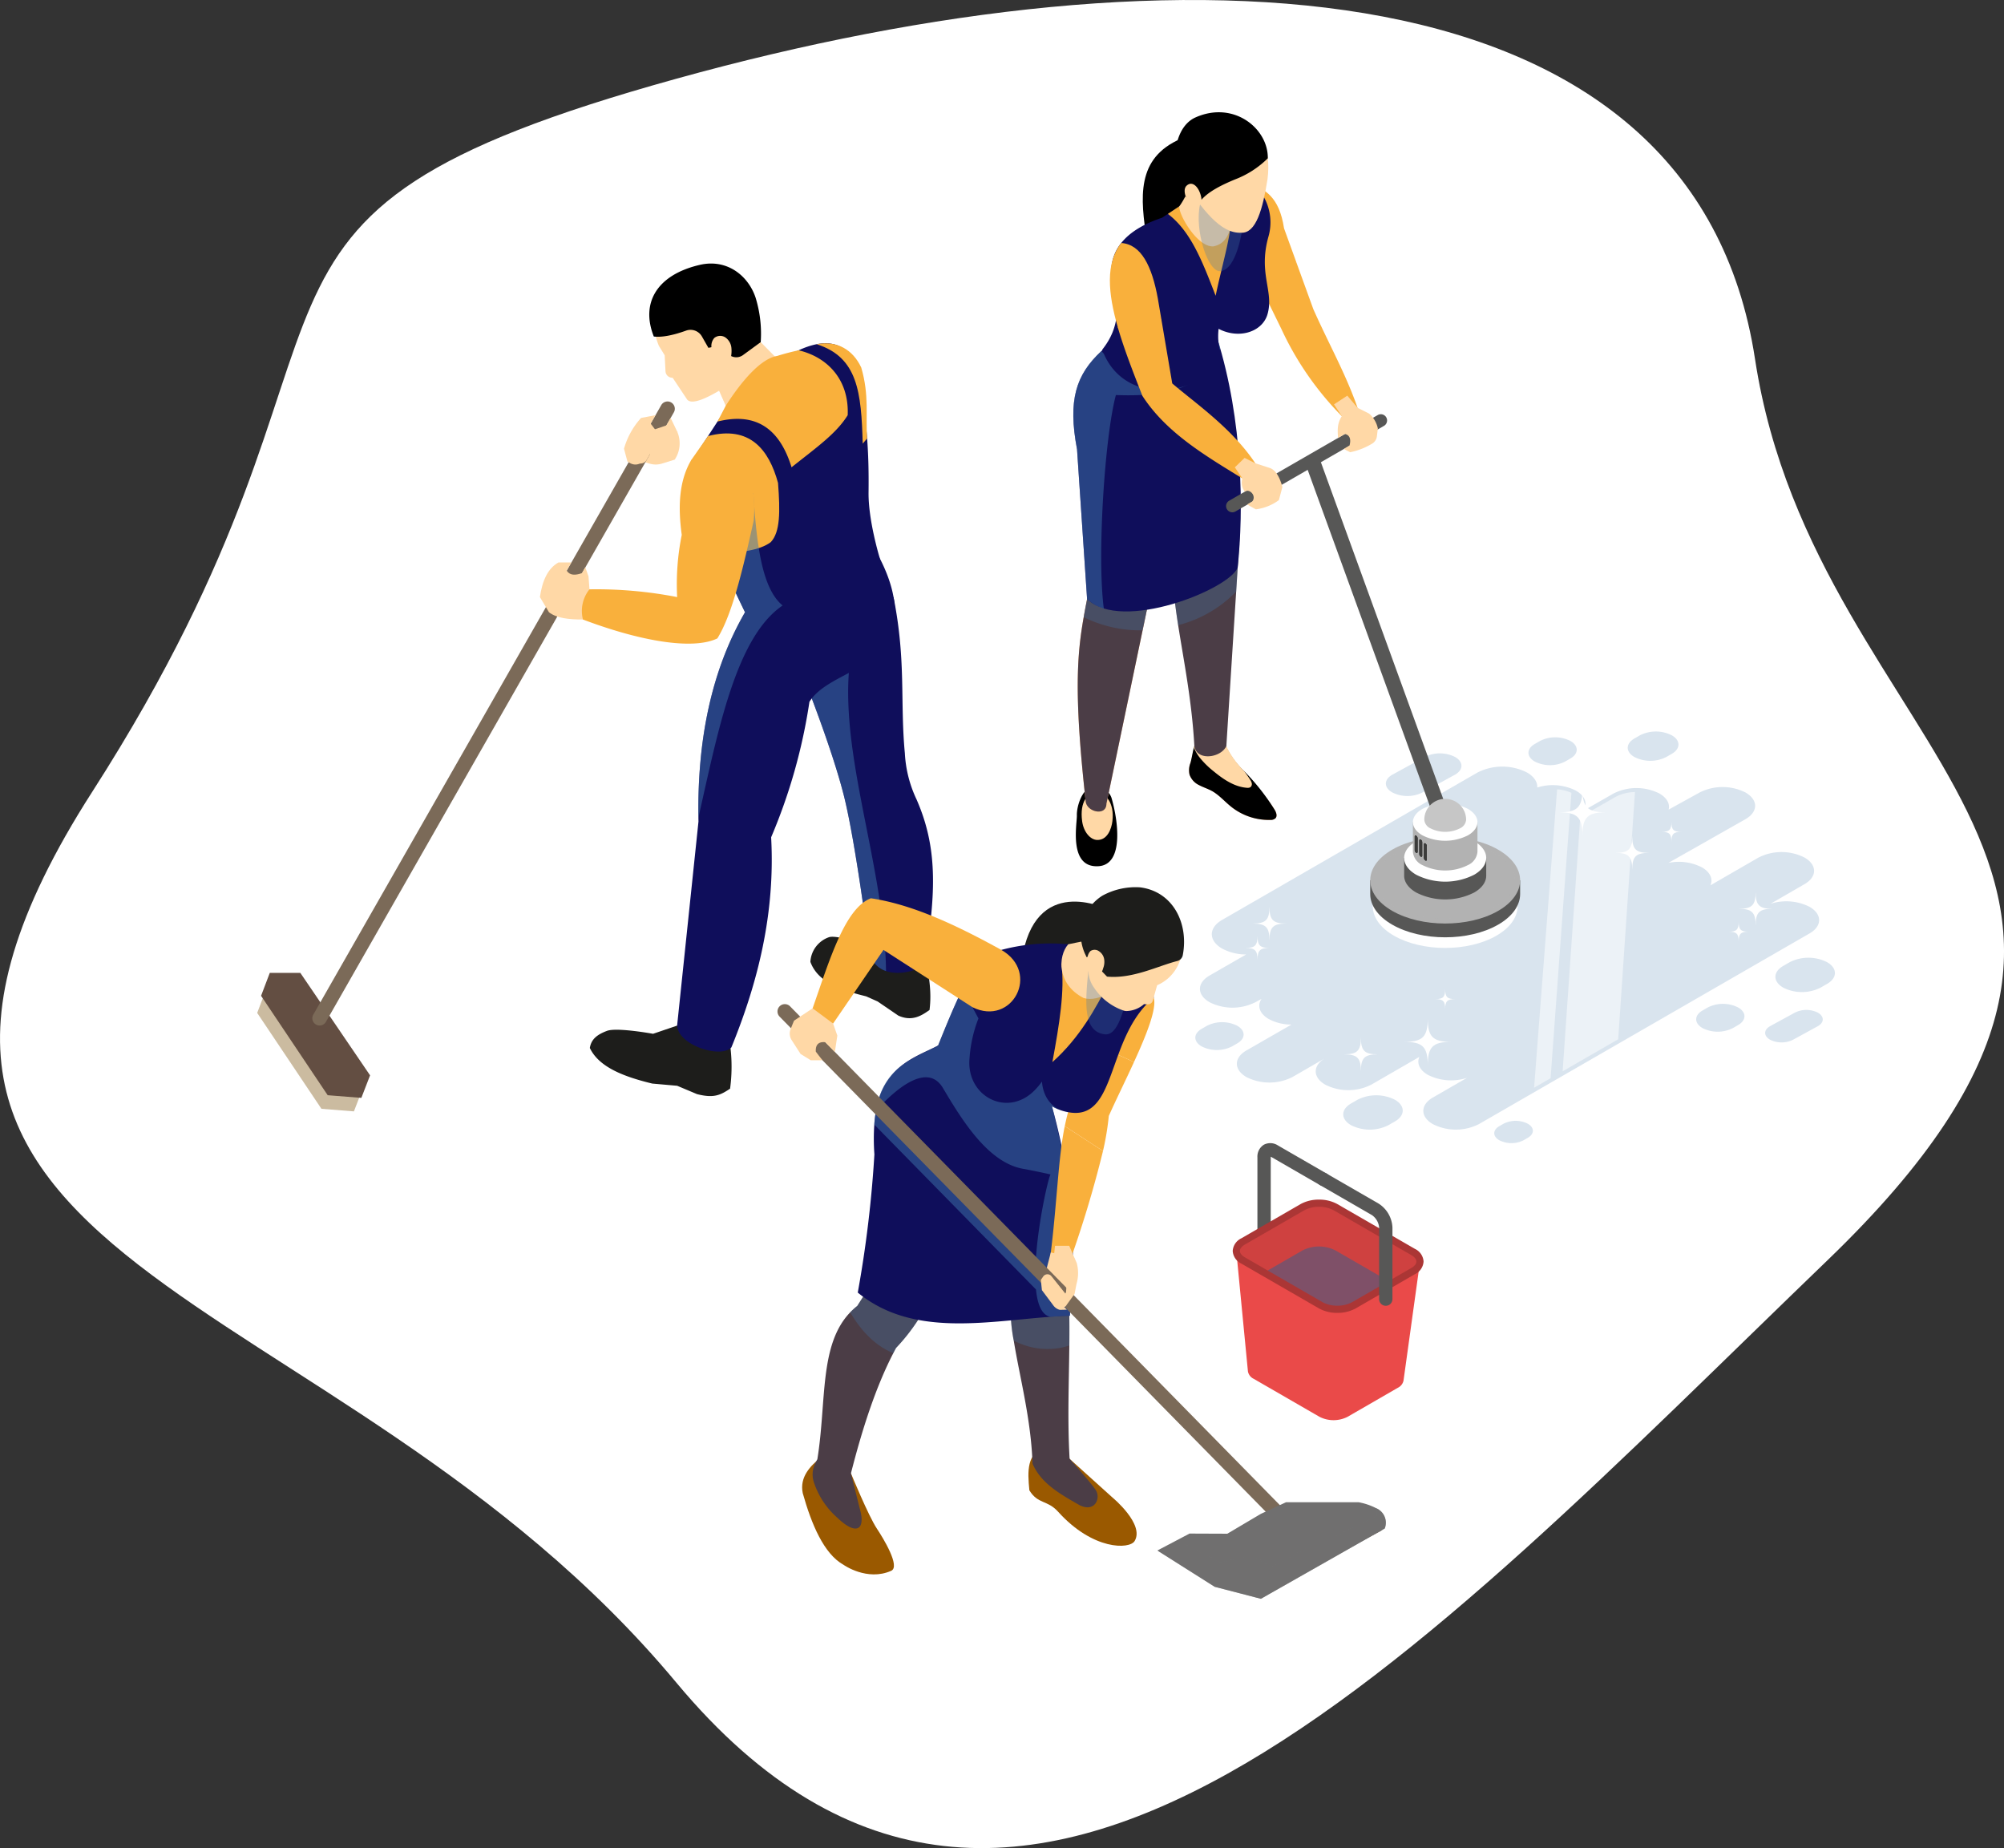 <svg xmlns="http://www.w3.org/2000/svg" xmlns:xlink="http://www.w3.org/1999/xlink" width="491.386" height="453.084" viewBox="0 0 491.386 453.084">
  <rect x="0" y="0" width="491.386" height="453.084" fill="#333333" stroke="none"/>
  <defs>
    <clipPath id="clip-path">
      <rect id="長方形_542" data-name="長方形 542" width="156.823" height="100.912" fill="none"/>
    </clipPath>
    <clipPath id="clip-path-2">
      <rect id="長方形_543" data-name="長方形 543" width="9.156" height="73.17" fill="none"/>
    </clipPath>
    <clipPath id="clip-path-3">
      <rect id="長方形_544" data-name="長方形 544" width="17.736" height="68.455" fill="none"/>
    </clipPath>
    <clipPath id="clip-path-4">
      <rect id="長方形_545" data-name="長方形 545" width="18.487" height="16.814" fill="none"/>
    </clipPath>
    <clipPath id="clip-path-5">
      <rect id="長方形_546" data-name="長方形 546" width="16.317" height="18.564" fill="none"/>
    </clipPath>
    <clipPath id="clip-path-6">
      <rect id="長方形_547" data-name="長方形 547" width="36.034" height="66.296" fill="none"/>
    </clipPath>
    <clipPath id="clip-path-7">
      <rect id="長方形_548" data-name="長方形 548" width="2.655" height="1.851" fill="none"/>
    </clipPath>
    <clipPath id="clip-path-8">
      <rect id="長方形_550" data-name="長方形 550" width="11.027" height="20.146" fill="none"/>
    </clipPath>
    <clipPath id="clip-path-9">
      <rect id="長方形_552" data-name="長方形 552" width="34.299" height="18.766" fill="none"/>
    </clipPath>
    <clipPath id="clip-path-10">
      <rect id="長方形_555" data-name="長方形 555" width="6.465" height="13.87" fill="#ffd8a6"/>
    </clipPath>
    <clipPath id="clip-path-11">
      <rect id="長方形_556" data-name="長方形 556" width="20.093" height="81.519" fill="none"/>
    </clipPath>
    <clipPath id="clip-path-12">
      <rect id="長方形_557" data-name="長方形 557" width="20.664" height="79.587" fill="none"/>
    </clipPath>
    <clipPath id="clip-path-13">
      <rect id="長方形_562" data-name="長方形 562" width="46.798" height="67.92" fill="none"/>
    </clipPath>
    <clipPath id="clip-path-15">
      <rect id="長方形_560" data-name="長方形 560" width="31.42" height="15.394" fill="none"/>
    </clipPath>
    <clipPath id="clip-path-16">
      <rect id="長方形_563" data-name="長方形 563" width="20.459" height="18.9" fill="none"/>
    </clipPath>
    <clipPath id="clip-path-17">
      <rect id="長方形_564" data-name="長方形 564" width="15.07" height="18.003" fill="none"/>
    </clipPath>
    <clipPath id="clip-path-18">
      <rect id="長方形_565" data-name="長方形 565" width="48.518" height="80.371" fill="none"/>
    </clipPath>
    <clipPath id="clip-path-19">
      <rect id="長方形_566" data-name="長方形 566" width="10.789" height="15.491" fill="none"/>
    </clipPath>
    <clipPath id="clip-path-20">
      <rect id="長方形_567" data-name="長方形 567" width="55.635" height="22.189" fill="none"/>
    </clipPath>
  </defs>
  <g id="グループ_1559" data-name="グループ 1559" transform="translate(-128 -1991.038)">
    <path id="パス_2309" data-name="パス 2309" d="M7087.449,1990.914c124.505-34.538,249.572-29,264.5,68.719s117.875,124.522,17.853,220.865-198.066,204.836-282.348,103.624-219.748-99.167-143.236-218.37S6962.943,2025.451,7087.449,1990.914Z" transform="translate(-6793.614 19.427)" fill="#fff"/>
    <g id="グループ_1398" data-name="グループ 1398" transform="translate(386.205 2028.563)">
      <g id="グループ_1438" data-name="グループ 1438" transform="translate(0 -10)">
        <g id="グループ_1395" data-name="グループ 1395">
          <g id="グループ_1540" data-name="グループ 1540">
            <g id="グループ_1366" data-name="グループ 1366" transform="translate(34.896 151.814)" opacity="0.2" style="mix-blend-mode: multiply;isolation: isolate">
              <g id="グループ_1365" data-name="グループ 1365">
                <g id="グループ_1364" data-name="グループ 1364" clip-path="url(#clip-path)">
                  <path id="パス_4619" data-name="パス 4619" d="M125.728,80.385l1.357-.784a8.663,8.663,0,0,1,7.835,0c2.163,1.249,2.163,3.275,0,4.524l-1.357.784a8.663,8.663,0,0,1-7.835,0c-2.163-1.249-2.163-3.275,0-4.524m-58.7,88.561a10.155,10.155,0,0,0-9.188,0l-1.59.919c-2.538,1.465-2.538,3.841,0,5.305a10.155,10.155,0,0,0,9.188,0l1.59-.919c2.538-1.465,2.538-3.841,0-5.305M173,135.221a10.155,10.155,0,0,0-9.188,0l-1.59.919c-2.538,1.465-2.538,3.84,0,5.305a10.155,10.155,0,0,0,9.188,0l1.59-.919c2.538-1.465,2.538-3.841,0-5.305m-2.254,12.38a6.284,6.284,0,0,0-5.693,0l-6.068,3.318c-1.573.909-1.573,2.38,0,3.289a6.3,6.3,0,0,0,5.693,0l6.068-3.319c1.571-.909,1.571-2.38,0-3.287M81.784,84.914a8.262,8.262,0,0,0-7.473,0l-7.963,4.358c-2.063,1.191-2.063,3.123,0,4.313a8.258,8.258,0,0,0,7.471,0l7.965-4.356c2.063-1.193,2.063-3.123,0-4.315m-53.412,65.9a8.238,8.238,0,0,0-7.455,0l-1.291.745c-2.059,1.189-2.059,3.115,0,4.3a8.238,8.238,0,0,0,7.455,0l1.291-.745c2.057-1.189,2.057-3.115,0-4.3m122.811-4.493a8.242,8.242,0,0,0-7.457,0l-1.289.745c-2.059,1.189-2.059,3.115,0,4.3a8.238,8.238,0,0,0,7.455,0l1.291-.745c2.057-1.189,2.057-3.115,0-4.3m-41.13-65.343a8.238,8.238,0,0,0-7.455,0l-1.291.745c-2.057,1.189-2.057,3.115,0,4.3a8.238,8.238,0,0,0,7.455,0l1.291-.745c2.059-1.187,2.059-3.115,0-4.3m-16.41,93.844-1.032.6c-1.646.95-1.646,2.492,0,3.443a6.59,6.59,0,0,0,5.965,0l1.031-.6c1.648-.951,1.648-2.491,0-3.443a6.586,6.586,0,0,0-5.963,0m75.052-53.175a12.655,12.655,0,0,0-9.6-.739l8.362-4.829c3.117-1.8,3.117-4.717,0-6.515a12.473,12.473,0,0,0-11.284,0l-11.792,6.809c.675-1.525-.012-3.209-2.079-4.4a12.455,12.455,0,0,0-8.243-1.094L153,100.139c3.117-1.8,3.117-4.715,0-6.515a12.473,12.473,0,0,0-11.284,0l-7.583,4.186c.357-1.393-.384-2.864-2.243-3.937a12.473,12.473,0,0,0-11.284,0L113.2,98.107c1.125-1.654.533-3.607-1.781-4.942a12.658,12.658,0,0,0-9.5-.774c.077-1.324-.751-2.661-2.5-3.673a13.422,13.422,0,0,0-12.149,0L24.637,124.858c-3.354,1.936-3.354,5.078,0,7.013a12.363,12.363,0,0,0,5.909,1.449l-9,5.182c-3.117,1.8-3.117,4.717,0,6.515a12.473,12.473,0,0,0,11.284,0l1.484-.807c-1.123,1.654-.531,3.607,1.783,4.943a11.5,11.5,0,0,0,5.575,1.349L30.6,156.859c-3.117,1.8-3.117,4.717,0,6.515a12.473,12.473,0,0,0,11.284,0l8.053-4.647c-3.117,1.8-3.117,4.715,0,6.515a12.473,12.473,0,0,0,11.284,0l11.792-6.809c-.675,1.525.012,3.209,2.079,4.4a12.656,12.656,0,0,0,9.6.739L76.322,168.4c-3.117,1.8-3.117,4.717,0,6.515a12.473,12.473,0,0,0,11.284,0l81.089-46.754c3.117-1.8,3.117-4.717,0-6.515" transform="translate(-18.082 -78.664)" fill="#3f76ab"/>
                </g>
              </g>
            </g>
            <g id="グループ_1369" data-name="グループ 1369" transform="translate(117.955 165.982)" opacity="0.5">
              <g id="グループ_1368" data-name="グループ 1368">
                <g id="グループ_1367" data-name="グループ 1367" clip-path="url(#clip-path-2)">
                  <path id="パス_4620" data-name="パス 4620" d="M70.275,86.872A10.514,10.514,0,0,0,66.761,86l-5.641,73.17,4.049-2.335Z" transform="translate(-61.119 -86.005)" fill="#fff"/>
                </g>
              </g>
            </g>
            <g id="グループ_1372" data-name="グループ 1372" transform="translate(124.956 166.66)" opacity="0.5">
              <g id="グループ_1371" data-name="グループ 1371">
                <g id="グループ_1370" data-name="グループ 1370" clip-path="url(#clip-path-3)">
                  <path id="パス_4621" data-name="パス 4621" d="M77.689,87.558l-7.4,4.234L69.2,90.615l-4.45,64.2,13.627-7.857,4.109-60.6a10.319,10.319,0,0,0-4.794,1.2" transform="translate(-64.747 -86.357)" fill="#fff"/>
                </g>
              </g>
            </g>
            <path id="パス_4622" data-name="パス 4622" d="M50.4,115.088c0,4.56-1.227,5.788-5.788,5.79,4.56,0,5.788,1.227,5.788,5.788,0-4.56,1.227-5.79,5.788-5.788-4.56,0-5.788-1.229-5.788-5.79" transform="translate(41.484 107.021)" fill="#fff"/>
            <path id="パス_4623" data-name="パス 4623" d="M70.053,85.929c0,4.56-1.227,5.79-5.788,5.79,4.56,0,5.788,1.227,5.788,5.788,0-4.56,1.227-5.788,5.788-5.788-4.56,0-5.788-1.229-5.788-5.79" transform="translate(59.76 79.906)" fill="#fff"/>
            <path id="パス_4624" data-name="パス 4624" d="M91.271,99.031c0,3.275-.882,4.157-4.157,4.157,3.275,0,4.157.882,4.157,4.157,0-3.275.882-4.157,4.157-4.157-3.275,0-4.157-.882-4.157-4.157" transform="translate(81.008 92.09)" fill="#fff"/>
            <path id="パス_4625" data-name="パス 4625" d="M29.5,100.906c0,3.275-.882,4.157-4.157,4.157,3.275,0,4.157.882,4.157,4.157,0-3.275.882-4.157,4.157-4.157-3.275,0-4.157-.882-4.157-4.157" transform="translate(23.568 93.833)" fill="#fff"/>
            <path id="パス_4626" data-name="パス 4626" d="M41.119,117.519c0,3.275-.882,4.157-4.157,4.157,3.275,0,4.157.882,4.157,4.157,0-3.275.882-4.157,4.157-4.157-3.275,0-4.157-.882-4.157-4.157" transform="translate(34.371 109.282)" fill="#fff"/>
            <path id="パス_4627" data-name="パス 4627" d="M75.592,91.929c0,3.275-.882,4.157-4.157,4.157,3.275,0,4.157.882,4.157,4.157,0-3.275.882-4.157,4.157-4.157-3.275,0-4.157-.882-4.157-4.157" transform="translate(66.428 85.485)" fill="#fff"/>
            <path id="パス_4628" data-name="パス 4628" d="M27.392,104.637c0,2.312-.621,2.933-2.933,2.933,2.312,0,2.933.621,2.933,2.933,0-2.312.621-2.933,2.933-2.933-2.312,0-2.933-.621-2.933-2.933" transform="translate(22.745 97.303)" fill="#fff"/>
            <path id="パス_4629" data-name="パス 4629" d="M88.282,102.836c0,1.909-.513,2.424-2.424,2.424,1.911,0,2.424.513,2.424,2.424,0-1.911.513-2.424,2.424-2.424-1.911,0-2.424-.515-2.424-2.424" transform="translate(79.84 95.628)" fill="#fff"/>
            <path id="パス_4630" data-name="パス 4630" d="M50.993,111.4c0,1.909-.513,2.424-2.424,2.424,1.911,0,2.424.513,2.424,2.424,0-1.911.513-2.424,2.424-2.424-1.911,0-2.424-.515-2.424-2.424" transform="translate(45.165 103.593)" fill="#fff"/>
            <path id="パス_4631" data-name="パス 4631" d="M79.739,90.154c0,1.909-.513,2.424-2.424,2.424,1.911,0,2.424.513,2.424,2.424,0-1.911.513-2.424,2.424-2.424-1.911,0-2.424-.515-2.424-2.424" transform="translate(71.896 83.835)" fill="#fff"/>
            <path id="パス_4632" data-name="パス 4632" d="M8.439,105.151c6.264-.388,4.885-11.031,3.186-16.819A4.088,4.088,0,0,0,6.431,85.9c-2.071.681-3.345,4.614-3.279,6.793.06,2.034-2.119,12.915,5.286,12.456" transform="translate(2.695 79.686)"/>
            <path id="パス_4633" data-name="パス 4633" d="M11.18,93.42c1.058-8.978-8.752-9.721-7.42.054.353,2.6,1.988,4.5,3.634,4.568,2.559.112,3.566-2.75,3.786-4.622" transform="translate(3.381 80.355)" fill="#ffd8a6"/>
            <path id="パス_4634" data-name="パス 4634" d="M27.6,96.565a14.87,14.87,0,0,0,9.613,3.252,1.675,1.675,0,0,0,1.3-.448c.465-.567.137-1.438-.249-2.067-3.161-5.151-9.1-9.543-11.7-15.026a4.665,4.665,0,0,0-1.1-1.741c-.816-.652-1.963-.506-2.96-.764-.922-.237-1.907-.834-2.748-.372-.766.421-.922,1.463-1.152,2.333-.245.928-.672,3.25-.975,4.163a4.866,4.866,0,0,0-.212,2.837,4.49,4.49,0,0,0,2.32,2.534c1.021.55,2.14.886,3.157,1.449,1.764.978,3.125,2.582,4.711,3.85" transform="translate(16.066 73.674)" fill="#fcaf75"/>
            <path id="パス_4635" data-name="パス 4635" d="M38.509,99.376a1.692,1.692,0,0,1-1.295.436A14.8,14.8,0,0,1,27.6,96.568c-1.586-1.266-2.955-2.881-4.715-3.856-1.019-.554-2.14-.9-3.157-1.44a4.518,4.518,0,0,1-2.314-2.547,4.886,4.886,0,0,1,.2-2.837c.262-.785.612-3,.859-3.8a2.5,2.5,0,0,0,.118-.363c.232-.859.392-1.907,1.164-2.329.83-.465,1.818.131,2.735.378,1,.249,2.154.1,2.968.757a4.844,4.844,0,0,1,1.106,1.747,20.046,20.046,0,0,0,4.263,5.6,54.3,54.3,0,0,1,7.436,9.428c.378.625.712,1.5.247,2.067" transform="translate(16.065 73.672)"/>
            <path id="パス_4636" data-name="パス 4636" d="M32.1,91.264a.977.977,0,0,1-.365.93,1.485,1.485,0,0,1-.843.131c-3.055-.232-5.747-2.065-8.119-4.016a21.514,21.514,0,0,1-3.389-3.316A10.694,10.694,0,0,1,17.9,82.475a2.5,2.5,0,0,0,.118-.363c.232-.859.262-2.686,1.032-3.107.83-.467,1.949.025,2.866.272,1,.247,2.505-.318,3.319.338.538.436.3,1.891.608,2.517a23.066,23.066,0,0,0,4.41,6.135c.525.712,1.019,1.4,1.426,2.051a2.52,2.52,0,0,1,.423.946" transform="translate(16.642 73.287)" fill="#ffd8a6"/>
            <path id="パス_4637" data-name="パス 4637" d="M31.779,57.532c-.087,1.4-.2,3.022-.307,4.807-.11,1.687-.23,3.516-.349,5.454-.1,1.567-.2,3.188-.307,4.863-1.075,16.8-2.41,37.882-2.41,37.915a.574.574,0,0,1-.066.122c-1.523,2.835-7.251,3.472-7.776-.122-.614-11.1-2.584-20.787-3.976-29.668-.471-3.034-.876-5.969-1.129-8.839a64.815,64.815,0,0,1-.3-7.216V64.5a43.1,43.1,0,0,1,.515-6.089c.1-.6.218-1.195.34-1.785l12.934-8.4c0,.363,2.825,8.926,2.825,9.31" transform="translate(14.093 44.842)" fill="#4b3d46"/>
            <path id="パス_4638" data-name="パス 4638" d="M27.761,43.444c-2.146,11-3.373,19.691-4.676,26.351q-.148.756-.3,1.478a55.828,55.828,0,0,1-1.752,6.7c-.143.438-.286.853-.45,1.237L19.515,84.36,19.044,86.6l-8.3,39.8-.3,1.413-.274,1.3c0,3.132-4.8,2.071-5.081-.569-.021-.2-.044-.405-.066-.6-.066-.592-.131-1.171-.185-1.752C2.265,102.158,2.977,92.475,4.6,83.385c.2-1.162.415-2.322.647-3.493.328-1.687.677-3.406,1.029-5.245-.087-.592-.143-1.183-.208-1.775-.021-.152-.033-.307-.042-.459a1.9,1.9,0,0,1-.035-.253,170.392,170.392,0,0,1-.733-28.715Z" transform="translate(2.921 40.399)" fill="#fcaf75"/>
            <path id="パス_4639" data-name="パス 4639" d="M27.761,43.444c-2.146,11-3.373,19.691-4.676,26.351q-.148.756-.3,1.478a55.828,55.828,0,0,1-1.752,6.7c-.143.438-.286.853-.45,1.237L19.515,84.36,19.044,86.6l-8.3,39.8-.3,1.413-.274,1.3c0,3.132-4.8,2.071-5.081-.569-.021-.2-.044-.405-.066-.6-.066-.592-.131-1.171-.185-1.752C2.265,102.158,2.977,92.475,4.6,83.385c.2-1.162.415-2.322.647-3.493.328-1.687.677-3.406,1.029-5.245-.087-.592-.143-1.183-.208-1.775-.021-.152-.033-.307-.042-.459a1.9,1.9,0,0,1-.035-.253,170.392,170.392,0,0,1-.733-28.715Z" transform="translate(2.921 40.399)" fill="#4b3d46"/>
            <g id="グループ_1375" data-name="グループ 1375" transform="translate(7.518 110.193)" opacity="0.3" style="mix-blend-mode: multiply;isolation: isolate">
              <g id="グループ_1374" data-name="グループ 1374">
                <g id="グループ_1373" data-name="グループ 1373" clip-path="url(#clip-path-4)">
                  <path id="パス_4640" data-name="パス 4640" d="M22.383,57.1q-.148.756-.3,1.478a55.828,55.828,0,0,1-1.752,6.7c-.143.438-.286.855-.45,1.237l-1.073,5.147-.471,2.246A31.3,31.3,0,0,1,3.9,70.688c.2-1.16.415-2.322.647-3.493.328-1.687.677-3.406,1.029-5.245-.087-.591-.143-1.183-.208-1.774-.021-.154-.033-.307-.042-.461Z" transform="translate(-3.895 -57.097)" fill="#3f76ab"/>
                </g>
              </g>
            </g>
            <g id="グループ_1378" data-name="グループ 1378" transform="translate(29.248 107.181)" opacity="0.3" style="mix-blend-mode: multiply;isolation: isolate">
              <g id="グループ_1377" data-name="グループ 1377">
                <g id="グループ_1376" data-name="グループ 1376" clip-path="url(#clip-path-5)">
                  <path id="パス_4641" data-name="パス 4641" d="M31.472,55.537c-.11,1.687-.23,3.516-.351,5.454-.1,1.567-.2,3.186-.3,4.863A30.141,30.141,0,0,1,16.589,74.1c-.471-3.034-.876-5.969-1.129-8.839a64.39,64.39,0,0,1-.3-7.216Z" transform="translate(-15.156 -55.537)" fill="#3f76ab"/>
                </g>
              </g>
            </g>
            <path id="パス_4642" data-name="パス 4642" d="M42.882,84.9c-1.959,5.334-28.518,16.045-36.929,7.727l-2.464-36.7C1.212,43.889,3.205,37.676,9.458,31.852c.757-.7,1.567-1.391,2.441-2.092L30.552,29l7.3-.3c6.342,20.22,6.512,42.234,5.025,56.2" transform="translate(2.397 26.694)" fill="#0f0e5b"/>
            <g id="グループ_1381" data-name="グループ 1381" transform="translate(4.975 55.402)" opacity="0.5" style="mix-blend-mode: multiply;isolation: isolate">
              <g id="グループ_1380" data-name="グループ 1380">
                <g id="グループ_1379" data-name="グループ 1379" clip-path="url(#clip-path-6)">
                  <path id="パス_4643" data-name="パス 4643" d="M37.867,28.707C36.082,32.978,33.706,36.274,29,37.48s-14.138.2-19.536-5.63C3.2,37.677,1.21,43.886,3.489,55.934l2.464,36.7A11.191,11.191,0,0,0,10.061,95C8.353,82.192,10.3,52.69,13.017,42.627c15.453.6,21.991-3.024,25.594-11.545Z" transform="translate(-2.578 -28.707)" fill="#3f76ab"/>
                </g>
              </g>
            </g>
            <g id="グループ_1384" data-name="グループ 1384" transform="translate(44.089 41.026)" opacity="0.1">
              <g id="グループ_1383" data-name="グループ 1383">
                <g id="グループ_1382" data-name="グループ 1382" clip-path="url(#clip-path-7)">
                  <path id="パス_4644" data-name="パス 4644" d="M22.845,23.108A10.777,10.777,0,0,0,25.5,21.259a6.55,6.55,0,0,1-2.656,1.849" transform="translate(-22.845 -21.257)" fill="#1d1d1b"/>
                </g>
              </g>
            </g>
            <path id="パス_4645" data-name="パス 4645" d="M23.459,22.841l2.7-13.814c3.869,1.314,7.5,3.213,8.669,11.035l2.984,8.223c-1.654,2.951-4.856,4.626-8.966,5.55l-2.737-5.589Z" transform="translate(21.815 8.394)" fill="#f9b03c"/>
            <path id="パス_4646" data-name="パス 4646" d="M39.426,30.617c3.981,8.9,7.861,15.673,10.846,24.168L46.4,56.824A75.619,75.619,0,0,1,31.6,35.488L26.249,24.555a44.973,44.973,0,0,0,8.966-5.548Z" transform="translate(24.409 17.675)" fill="#f9b03c"/>
            <path id="パス_4647" data-name="パス 4647" d="M35.789,43.235a20.286,20.286,0,0,1-6.079,4.124,19.975,19.975,0,0,1-6.33,2.119C16.166,50.638,9,47.511,6.252,39.794c4.416-5.575,4.391-11.074,2.221-20L19.142,23.55l17.226,6.079A20.36,20.36,0,0,0,34.88,33.94c-.581,3.991.226,5.89.909,9.294" transform="translate(5.814 18.405)" fill="#0f0e5b"/>
            <path id="パス_4649" data-name="パス 4649" d="M22.987,2.931c-12.631,4.1-12.378,13.451-10.863,23.881l11.936-4.24Z" transform="translate(10.602 2.726)"/>
            <path id="パス_4650" data-name="パス 4650" d="M7.4,30.663s7.673,26,20.112,22.727c5.942-1.559,5.242-9.258,5.315-9.21,5.244,3.352,11.566,1.5,12.88-3.069,1.633-5.672-2.333-9.883.232-19.031a12.667,12.667,0,0,0-.994-9.441c-1.056-1.94-2.468-3.316-3.868-3.609l-9.441.614-.822.54-9.54,6.334-1.413.934C11.835,20.116,7.4,24.524,7.4,30.663" transform="translate(6.885 8.398)" fill="#0f0e5b"/>
            <path id="パス_4651" data-name="パス 4651" d="M14.593,16.188c5.574,4.236,8.374,11.406,11.713,20.075C28.394,26,32.259,15.513,29.044,9.387a25.621,25.621,0,0,0-4.912.465Z" transform="translate(13.57 8.729)" fill="#f9b03c"/>
            <path id="パス_4652" data-name="パス 4652" d="M19.025,8.527a18.679,18.679,0,0,1-2.959,6.579c-.367,1.77,4.342,10.132,8.347,9.841,2.835-.558,4.068-2.966,4.485-6.315Z" transform="translate(14.922 7.929)" fill="#ffd8a6"/>
            <g id="グループ_1390" data-name="グループ 1390" transform="translate(35.717 18.809)" opacity="0.3" style="mix-blend-mode: multiply;isolation: isolate">
              <g id="グループ_1389" data-name="グループ 1389">
                <g id="グループ_1388" data-name="グループ 1388" clip-path="url(#clip-path-8)">
                  <path id="パス_4653" data-name="パス 4653" d="M29.534,16.792c-.195,3.08-1.714,12.757-5.736,13.1-3.057.259-6.346-10.068-4.968-16.352l.984-3.79Z" transform="translate(-18.507 -9.746)" fill="#3f76ab"/>
                </g>
              </g>
            </g>
            <path id="パス_4654" data-name="パス 4654" d="M26.95.477C36.292,1.77,38.6,8.641,37.666,16.077c-1.173,7.361-2.816,13.289-6.44,13.137-5.166.284-9.607-5.931-14.021-12.38C13.8,6.224,18.252-.727,26.95.477" transform="translate(14.931 0.318)" fill="#ffd8a6"/>
            <path id="パス_4655" data-name="パス 4655" d="M38.262,11.285a23.128,23.128,0,0,1-8.021,5.172C26.964,17.81,23.761,19.412,22,21.446l-3.8-.6c-3.813-4.389-4.1-16.732,2.351-19.59,9.395-4.165,17.838,2.76,17.711,10.03" transform="translate(14.401 -0.001)"/>
            <path id="パス_4656" data-name="パス 4656" d="M20.708,12.045c-.577-2.289-2.167-3.786-3.526-2.47-.631.614-.591,1.741,0,3.173a2.568,2.568,0,0,0,2.038,1.768c1.285.2,1.932-.708,1.488-2.47" transform="translate(15.551 8.447)" fill="#ffd8a6"/>
            <path id="パス_4657" data-name="パス 4657" d="M10.008,16.606c4.9.33,7.527,5.66,8.97,13.587l.855,5.033c-1.036,3.341-9.788,4.915-10.674,2.023-2.4-8.331-3.047-15.717.849-20.642" transform="translate(6.717 15.442)" fill="#f9b03c"/>
            <path id="パス_4658" data-name="パス 4658" d="M18.9,26.254l2.683,15.808c5.6,4.821,15.239,11.352,20.907,20.418L38.784,65.36c-9.138-5.626-18.691-11.232-24.527-20.266-2.239-5.73-4.493-11.468-6.031-16.817A21.135,21.135,0,0,0,18.9,26.254" transform="translate(7.649 24.414)" fill="#f9b03c"/>
            <path id="パス_4659" data-name="パス 4659" d="M23.517,62.4a1.523,1.523,0,0,0,.762-.2L60.7,41.212a1.529,1.529,0,0,0-1.527-2.65L22.753,59.55a1.528,1.528,0,0,0,.764,2.852" transform="translate(20.446 35.67)" fill="#575756"/>
            <path id="パス_4660" data-name="パス 4660" d="M28.113,45.223l3.437,1.112c1.548.457,2.559,2.277,3.208,4.709L33.9,54.255a12.032,12.032,0,0,1-5.66,2.264l-2.115-1.193,1.239-.739c1.119-1.351-.637-3.235-1.833-2.424a3.521,3.521,0,0,1-.579-3.217L23.1,46.219,25.492,43.9Z" transform="translate(21.482 40.828)" fill="#ffd8a6"/>
            <path id="パス_4661" data-name="パス 4661" d="M38.958,36l2.528,2.98L44.315,40.4a6.6,6.6,0,0,1,2.136,3.634l-.243,2.017a2.43,2.43,0,0,1-1.251,1.764,16.84,16.84,0,0,1-5.284,2.051l-1.559-.789,1.39-.849c.4-1.478.11-2.58-1.133-2.831l-1.671.978c-.208-2.4-.093-3.729.913-5.359L35.7,38.134Z" transform="translate(33.196 33.478)" fill="#ffd8a6"/>
            <rect id="長方形_551" data-name="長方形 551" width="3.685" height="91.105" transform="translate(62.082 86.681) rotate(-19.973)" fill="#575756"/>
            <path id="パス_4662" data-name="パス 4662" d="M40.62,104.094c0-2.625,1.735-5.249,5.2-7.253,6.938-4,18.186-4,25.122,0,3.47,2,5.2,4.628,5.2,7.253v3.262c0,2.627-1.733,5.251-5.2,7.253-6.936,4.006-18.184,4.006-25.122,0-3.468-2-5.2-4.626-5.2-7.253Z" transform="translate(37.773 87.26)" fill="#fff"/>
            <path id="パス_4663" data-name="パス 4663" d="M77.059,97.562v3.375c0,2.715-1.795,5.431-5.383,7.5-7.177,4.144-18.815,4.144-25.99,0-3.59-2.073-5.384-4.788-5.384-7.5V97.562Z" transform="translate(37.477 90.723)" fill="#575756"/>
            <path id="パス_4664" data-name="パス 4664" d="M45.685,95.171c-7.177,4.143-7.177,10.861,0,15s18.813,4.145,25.99,0,7.177-10.862,0-15-18.813-4.144-25.99,0" transform="translate(37.477 85.611)" fill="#b2b2b2"/>
            <g id="グループ_1393" data-name="グループ 1393" transform="translate(79.007 178.902)" opacity="0.5" style="mix-blend-mode: multiply;isolation: isolate">
              <g id="グループ_1392" data-name="グループ 1392">
                <g id="グループ_1391" data-name="グループ 1391" clip-path="url(#clip-path-9)">
                  <path id="パス_4665" data-name="パス 4665" d="M58.089,111.466a25.187,25.187,0,0,0,12.38-2.943c3.076-1.776,4.769-4.062,4.769-6.44s-1.693-4.665-4.769-6.44A25.187,25.187,0,0,0,58.089,92.7a25.2,25.2,0,0,0-12.382,2.943c-3.074,1.776-4.769,4.062-4.769,6.44s1.694,4.665,4.769,6.44a25.2,25.2,0,0,0,12.382,2.943" transform="translate(-40.939 -92.699)" fill="#b2b2b2"/>
                </g>
              </g>
            </g>
            <path id="パス_4666" data-name="パス 4666" d="M64.736,94.727v4.362c0,1.486-.982,2.974-2.947,4.107a15.723,15.723,0,0,1-14.231,0c-1.965-1.133-2.947-2.621-2.947-4.107V94.727Z" transform="translate(41.484 88.087)" fill="#575756"/>
            <path id="パス_4667" data-name="パス 4667" d="M47.558,93.418c-3.929,2.27-3.929,5.948,0,8.218a15.735,15.735,0,0,0,14.231,0c3.929-2.27,3.929-5.948,0-8.218a15.724,15.724,0,0,0-14.231,0" transform="translate(41.484 85.287)" fill="#fff"/>
            <path id="パス_4668" data-name="パス 4668" d="M61.553,90.174v7.293a3.932,3.932,0,0,1-2.318,3.231,12.379,12.379,0,0,1-11.193,0,3.936,3.936,0,0,1-2.318-3.231V90.174Z" transform="translate(42.519 83.853)" fill="#b2b2b2"/>
            <path id="パス_4669" data-name="パス 4669" d="M48.042,89.145c-3.092,1.785-3.092,4.678,0,6.463a12.379,12.379,0,0,0,11.193,0c3.09-1.785,3.09-4.678,0-6.463a12.367,12.367,0,0,0-11.193,0" transform="translate(42.519 81.652)" fill="#fff"/>
            <path id="パス_4670" data-name="パス 4670" d="M47.127,96.46a.779.779,0,0,0,.353.61c.195.114.353.021.353-.2V93.519a.779.779,0,0,0-.353-.61c-.195-.112-.353-.021-.353.2Z" transform="translate(43.824 86.352)"/>
            <path id="パス_4671" data-name="パス 4671" d="M46.541,95.968a.776.776,0,0,0,.353.61c.195.114.351.021.351-.2V93.027a.777.777,0,0,0-.351-.61c-.195-.112-.353-.021-.353.2Z" transform="translate(43.279 85.895)"/>
            <path id="パス_4672" data-name="パス 4672" d="M45.955,95.476a.776.776,0,0,0,.353.61c.195.114.351.021.351-.2V92.535a.777.777,0,0,0-.351-.61c-.195-.112-.353-.021-.353.2Z" transform="translate(42.734 85.437)"/>
            <path id="パス_4673" data-name="パス 4673" d="M47.127,96.46a.779.779,0,0,0,.353.61c.195.114.353.021.353-.2V93.519a.779.779,0,0,0-.353-.61c-.195-.112-.353-.021-.353.2Z" transform="translate(43.824 86.352)" fill="#3c3c3b"/>
            <path id="パス_4674" data-name="パス 4674" d="M46.541,95.968a.776.776,0,0,0,.353.61c.195.114.351.021.351-.2V93.027a.777.777,0,0,0-.351-.61c-.195-.112-.353-.021-.353.2Z" transform="translate(43.279 85.895)" fill="#3c3c3b"/>
            <path id="パス_4675" data-name="パス 4675" d="M45.955,95.476a.776.776,0,0,0,.353.61c.195.114.351.021.351-.2V92.535a.777.777,0,0,0-.351-.61c-.195-.112-.353-.021-.353.2Z" transform="translate(42.734 85.437)" fill="#3c3c3b"/>
            <path id="パス_4676" data-name="パス 4676" d="M52.3,87.218a5.131,5.131,0,0,1,5.13,5.13,2.526,2.526,0,0,1-1.5,2.094,8.029,8.029,0,0,1-7.253,0,2.526,2.526,0,0,1-1.5-2.094,5.122,5.122,0,0,1,5.13-5.13" transform="translate(43.861 81.105)" fill="#c6c6c6"/>
          </g>
        </g>
      </g>
    </g>
    <g id="グループ_1411" data-name="グループ 1411" transform="translate(191.065 2055.646)">
      <g id="グループ_1541" data-name="グループ 1541">
        <path id="パス_4677" data-name="パス 4677" d="M70.883,16.955,57.995,29.82l-.062-.142-4.12-9.33,2.694-4.541,4.961-8.382Z" transform="translate(58.226 8.035)" fill="#ffd8a6"/>
        <g id="グループ_1409" data-name="グループ 1409" transform="translate(0 0)">
          <g id="グループ_1542" data-name="グループ 1542">
            <g id="グループ_1401" data-name="グループ 1401" transform="translate(112.038 23.842)" opacity="0.5" style="mix-blend-mode: multiply;isolation: isolate">
              <g id="グループ_1400" data-name="グループ 1400">
                <g id="グループ_1399" data-name="グループ 1399" clip-path="url(#clip-path-10)">
                  <path id="パス_4678" data-name="パス 4678" d="M60.277,22.407l-2.344,2.915-4.12-9.33,2.694-4.541Z" transform="translate(-53.812 -11.452)" fill="#ffd8a6"/>
                </g>
              </g>
            </g>
            <path id="パス_4679" data-name="パス 4679" d="M81.366,82.772,78.9,84.306s-7.256-2.638-9.219-1.953a6.8,6.8,0,0,0-4.533,6.032c1.851,5.076,7.572,6.95,13.681,8.461l2.8,1.249,5.078,3.467c3.419,1.551,5.782-.046,7.658-1.378.556-4.545-.127-7.953-.976-13.181l-.4-7.023L81.1,76.536Z" transform="translate(70.494 82.813)" fill="#1d1d1b"/>
            <path id="パス_4680" data-name="パス 4680" d="M93.873,129.235c-1.262,1.482-5.909,2.923-9.415,1.718a6.06,6.06,0,0,1-4.129-5.617s-3.235-25.78-6.179-37.441-9.742-28.646-9.742-28.646l1.424-5.109L69.4,41.33,86.34,39.277c3.121,15.682,1.574,25.561,2.779,38.282a29.975,29.975,0,0,0,2.865,11.32c5.009,11.439,5.018,22.344,1.888,40.356" transform="translate(69.69 42.498)" fill="#0f0e5b"/>
            <g id="グループ_1404" data-name="グループ 1404" transform="translate(134.097 91.939)" opacity="0.5" style="mix-blend-mode: multiply;isolation: isolate">
              <g id="グループ_1403" data-name="グループ 1403">
                <g id="グループ_1402" data-name="グループ 1402" clip-path="url(#clip-path-11)">
                  <path id="パス_4681" data-name="パス 4681" d="M84.5,125.678a6.059,6.059,0,0,1-4.17-5.624s-3.235-25.782-6.179-37.441-9.744-28.646-9.744-28.646l1.426-5.111,10.812-4.7C70.945,68,84.13,97.581,84.5,125.678" transform="translate(-64.408 -44.159)" fill="#3f76ab"/>
                </g>
              </g>
            </g>
            <path id="パス_4682" data-name="パス 4682" d="M0,91.063l2.063-5.428H9.28l16.5,24.233L23.716,115.2l-7.964-.631Z" transform="translate(0 92.659)" fill="#cbbba0"/>
            <path id="パス_4683" data-name="パス 4683" d="M.456,89.152l2.138-5.628H10.08L27.185,108.65l-2.138,5.524-8.257-.654Z" transform="translate(0.494 90.375)" fill="#634e42"/>
            <path id="パス_4684" data-name="パス 4684" d="M44.4,26.58l3.879,1.1a5.162,5.162,0,0,0,2.925-.035l3.146-.974,4.4-1.337V20.076l-3.8-.3h-7.6Z" transform="translate(48.037 21.4)" fill="#ffd8a6"/>
            <path id="パス_4685" data-name="パス 4685" d="M8.275,169.22a1.782,1.782,0,0,1-1.545-2.667l85.3-149.4a1.782,1.782,0,1,1,3.094,1.768l-85.3,149.4a1.783,1.783,0,0,1-1.549.9" transform="translate(7.028 17.588)" fill="#7b6a58"/>
            <path id="パス_4686" data-name="パス 4686" d="M43.2,26.074l.845,3.163.675.381a2.586,2.586,0,0,0,2.047.221,1.942,1.942,0,0,1,.66-.146,1.682,1.682,0,0,0,1.312-.839l1.128-1.974,1.707-2.053V22.332l-1.838-2.4,1.185-2.074-3.533.672A18.847,18.847,0,0,0,43.2,26.074" transform="translate(46.741 19.322)" fill="#ffd8a6"/>
            <path id="パス_4687" data-name="パス 4687" d="M56.114,22.695l-3.177-1.189-1.6-3.325L50.3,20.007l-3.315,1.128-.668,5.213c-.356,1.237.8,1.514,1.247.489l1.068-2.361,1.516.356,3.138,1.43,2.119-1.43Z" transform="translate(50.04 19.672)" fill="#ffd8a6"/>
            <path id="パス_4688" data-name="パス 4688" d="M49.768,21.508a7.194,7.194,0,0,1-.593,6.889l24.709,2.378L75.9,18.181Z" transform="translate(53.208 19.672)" fill="#fff"/>
            <path id="パス_4689" data-name="パス 4689" d="M62.519,92.149l-7.841,2.673s-8.894-1.632-11.314-.714-3.839,2.028-4.189,4.189c2.238,4.7,8.284,7.025,15.326,8.73l6.088.535,4.87,2.049c4.187,1.07,5.792.2,8.107-1.337a40.268,40.268,0,0,0-.623-14.253l.623-4.9L62.785,86.892Z" transform="translate(42.388 94.018)" fill="#1d1d1b"/>
            <path id="パス_4690" data-name="パス 4690" d="M102.8,53.052C101.726,64.934,86.4,65.525,81.89,72.887a136.1,136.1,0,0,1-9.388,33.2c1.014,18.559-3.177,35.417-9.742,51.5-2.609,2.852-13.3-.6-13.3-5.465l5.224-49.893c-.008-.321-.015-.641-.015-.956-.271-19,3.136-36.008,11.426-50.358q.34-.6.706-1.2l5.936-3.635L95.79,31.955c1.218,1.882,2.359,3.806,3.365,5.765,2.515,4.932,4.112,10.079,3.641,15.332" transform="translate(53.518 34.575)" fill="#0f0e5b"/>
            <path id="パス_4691" data-name="パス 4691" d="M97.194,62.178,71.927,72.228l-7.805,3.108c-2.423-4.982-4.7-9.894-6.65-14.649q-1.09-2.661-2.024-5.245a64.738,64.738,0,0,1-4.162-17.535l3.771-5.773,2.315-3.55,2.644-4.041c4.191-6.506,8.261-10.941,12.117-11.582l4.635-1.6c.177-.085.348-.171.518-.25a19.163,19.163,0,0,1,4.4-1.5c4.959-.962,8.182,1.276,10.227,5.667,1.02,7.056,1.747,12.024,2.153,17.441.291,3.87.414,7.962.35,13.208-.085,6.706,2.559,15.515,2.765,16.206a.207.207,0,0,1,.015.044" transform="translate(55.492 10.161)" fill="#0f0e5b"/>
            <path id="パス_4692" data-name="パス 4692" d="M59.674.39c-7.285.65-13.589,7.052-12.99,13.72a18.394,18.394,0,0,0,1.337,5.7l1.426,2.315.2,3.916a1.67,1.67,0,0,0,1.495,1.58l.269.029L54.971,33c1.2,1.364,4.872-.448,8.049-2.317a2.407,2.407,0,0,0,1.168-1.813l.672-6.2,6.059-4.453a10.492,10.492,0,0,0,.506-9.357C69.274,3.442,65.377-.118,59.674.39" transform="translate(50.471 0.369)" fill="#ffd8a6"/>
            <path id="パス_4693" data-name="パス 4693" d="M47.287,17.894c1.974.244,4.707-.294,7.9-1.443a3.211,3.211,0,0,1,3.887,1.416l1.595,2.8,3.271-.658,1.3,1.809a2.793,2.793,0,0,0,3.916.627L73.5,19.27A30.019,30.019,0,0,0,72.234,8.332c-1.788-5.322-6.971-9.565-13.689-8-10.41,2.417-14.56,9.252-11.257,17.566" transform="translate(49.964 0)"/>
            <path id="パス_4694" data-name="パス 4694" d="M53.692,12.084a2.966,2.966,0,0,1,.51-3.058,2.3,2.3,0,0,1,2.73-.115,3.524,3.524,0,0,1,1.449,2.457,7.747,7.747,0,0,1-.235,2.913,1.7,1.7,0,0,1-.766,1.258,1.552,1.552,0,0,1-1.487-.364,6.111,6.111,0,0,1-2.2-3.09" transform="translate(57.886 9.219)" fill="#ffd8a6"/>
            <path id="パス_4695" data-name="パス 4695" d="M33.294,43.687,35.52,47.41c1.832,1.43,4.855,1.8,8.328,1.776h4.335l.833-6.059-3.564-1.337-.237-3.177-.793-2.234-.82,1.435c-1.668.591-3.017.575-3.743-.633L40.991,35.2H37.847c-2.609,1.441-3.964,4.478-4.553,8.488" transform="translate(36.025 38.085)" fill="#ffd8a6"/>
            <path id="パス_4696" data-name="パス 4696" d="M86.137,26.129C83.314,30.67,78.479,34.036,72.37,38.9,69.227,28.677,62.947,25.5,54.209,27.692L56.241,23.8c4.191-6.508,8.755-11.564,12.611-12.2a54.48,54.48,0,0,1,5.272-1.378c6.844,1.618,12.39,7,12.013,15.913" transform="translate(58.655 11.053)" fill="#f9b03c"/>
            <path id="パス_4697" data-name="パス 4697" d="M70.63,46.651c-2.709,2.059-7.905,2.73-12.973,2.553-3.371-8.211-6.109-15.84-6.542-22.663l4.127-5.892C65.506,17.977,70.174,24,72.4,32.125c.55,7.129.535,12.074-1.774,14.526" transform="translate(55.307 21.647)" fill="#f9b03c"/>
            <path id="パス_4698" data-name="パス 4698" d="M78.267,32.718l-1.083,1.268c-.356-12.594-1.191-21.168-11.3-24.376,4.959-.962,8.894,1.337,10.941,5.726,2.017,6.891,1.033,11.965,1.439,17.383" transform="translate(71.291 10.163)" fill="#f9b03c"/>
            <g id="グループ_1407" data-name="グループ 1407" transform="translate(108.174 56.265)" opacity="0.5" style="mix-blend-mode: multiply;isolation: isolate">
              <g id="グループ_1406" data-name="グループ 1406">
                <g id="グループ_1405" data-name="グループ 1405" clip-path="url(#clip-path-12)">
                  <path id="パス_4699" data-name="パス 4699" d="M72.62,54.587c-11.418,7.756-15.78,30.42-20.649,52.025C51.7,87.61,55.108,70.6,63.4,56.254c-2.423-4.982-4.7-9.894-6.65-14.647q-1.09-2.661-2.024-5.247l10.7-9.336c.65,9.665,1.52,18.953,4.62,24.4A12.805,12.805,0,0,0,71.2,53.148a9.469,9.469,0,0,0,1.418,1.439" transform="translate(-51.957 -27.024)" fill="#3f76ab"/>
                </g>
              </g>
            </g>
            <path id="パス_4700" data-name="パス 4700" d="M65.041,23.573c-2.884,4.93-3.323,11.022-2.317,18.338a60.944,60.944,0,0,0-1.128,15.247,103.516,103.516,0,0,0-21.5-1.9,8.465,8.465,0,0,0-1.6,7.4C52.33,67.9,65.4,70.228,71.455,67.289c3.7-5.944,6.321-17.318,8.909-28.867,1.07-12.5-3.879-17.868-15.324-14.849" transform="translate(41.379 24.615)" fill="#f9b03c"/>
          </g>
        </g>
      </g>
    </g>
    <g id="グループ_1418" data-name="グループ 1418" transform="translate(430.266 2271.29)">
      <g id="グループ_1417" data-name="グループ 1417" clip-path="url(#clip-path-13)">
        <g id="グループ_1416" data-name="グループ 1416" transform="translate(0 0)">
          <g id="グループ_1415" data-name="グループ 1415" clip-path="url(#clip-path-13)">
            <path id="パス_4701" data-name="パス 4701" d="M4.7,22.647a1.633,1.633,0,0,0,1.632-1.632V3.484a1.226,1.226,0,0,1,.008-.156,1.333,1.333,0,0,1,.138.071l11.9,6.869A1.632,1.632,0,1,0,20,7.44L8.108.573A3.408,3.408,0,0,0,4.642.391,3.416,3.416,0,0,0,3.065,3.484V21.015A1.633,1.633,0,0,0,4.7,22.647" transform="translate(2.991 -0.001)" fill="#575756"/>
            <path id="パス_4702" data-name="パス 4702" d="M45.459,16.148.451,13.47,3.289,42.806a2.53,2.53,0,0,0,1.417,1.828l16.138,9.317a7.589,7.589,0,0,0,6.873,0l12.322-7.116a2.548,2.548,0,0,0,1.4-1.759l4.015-28.929" transform="translate(0.44 13.147)" fill="#ea4a49"/>
            <path id="パス_4703" data-name="パス 4703" d="M43.806,24.1l-5.132,2.964-9.41,5.428a8.95,8.95,0,0,1-8.1,0L7.255,24.461,2.124,21.5c-2.237-1.292-2.237-3.387,0-4.679l14.54-8.4a8.95,8.95,0,0,1,8.1,0L43.806,19.412c2.235,1.3,2.235,3.393,0,4.685" transform="translate(0.435 7.273)" fill="#cf4140"/>
            <g id="グループ_1414" data-name="グループ 1414" transform="translate(7.689 25.337)" opacity="0.5" style="mix-blend-mode: multiply;isolation: isolate">
              <g id="グループ_1413" data-name="グループ 1413">
                <g id="グループ_1412" data-name="グループ 1412" clip-path="url(#clip-path-15)">
                  <path id="パス_4704" data-name="パス 4704" d="M35.312,21.82,25.9,27.248a8.95,8.95,0,0,1-8.1,0L3.891,19.222l9.41-5.43a8.95,8.95,0,0,1,8.1,0Z" transform="translate(-3.891 -12.823)" fill="#2f608f"/>
                </g>
              </g>
            </g>
            <path id="パス_4705" data-name="パス 4705" d="M25.649,34.773a9.152,9.152,0,0,1-4.493-1.087L2.12,22.694A3.677,3.677,0,0,1,0,19.591a3.677,3.677,0,0,1,2.12-3.1L16.656,8.095a9.125,9.125,0,0,1,4.493-1.087,9.125,9.125,0,0,1,4.493,1.087L44.68,19.085a3.681,3.681,0,0,1,2.118,3.1,3.679,3.679,0,0,1-2.118,3.1L30.142,33.686a9.141,9.141,0,0,1-4.493,1.087m-4.5-26a7.45,7.45,0,0,0-3.612.852L3,18.014c-.788.454-1.239,1.03-1.239,1.577S2.213,20.714,3,21.168L22.037,32.159a7.456,7.456,0,0,0,3.612.852,7.45,7.45,0,0,0,3.612-.852L43.8,23.767c.786-.454,1.237-1.03,1.237-1.577s-.451-1.122-1.237-1.577L24.761,9.622a7.45,7.45,0,0,0-3.612-.852" transform="translate(0 6.84)" fill="#ab3635"/>
            <path id="パス_4706" data-name="パス 4706" d="M27.385,36.311a1.633,1.633,0,0,0,1.632-1.632V17.148a7.327,7.327,0,0,0-3.411-5.906L12.845,3.875A1.632,1.632,0,0,0,11.213,6.7l12.761,7.367a4.126,4.126,0,0,1,1.778,3.081V34.679a1.633,1.633,0,0,0,1.632,1.632" transform="translate(10.148 3.567)" fill="#575756"/>
          </g>
        </g>
      </g>
    </g>
    <g id="グループ_1437" data-name="グループ 1437" transform="translate(318.641 2208.573)">
      <g id="グループ_1538" data-name="グループ 1538" transform="translate(0 0)">
        <g id="グループ_1435" data-name="グループ 1435" transform="translate(0.001 -0.001)">
          <g id="グループ_1539" data-name="グループ 1539">
            <path id="パス_4707" data-name="パス 4707" d="M34.17,67.626c-4.752,1.474-4.488,6-4.031,10.637,2.085,3.433,4.415,2.326,7.033,5.234,8.578,9.522,17.529,9.242,18.77,7.206,2.506-4.119-5.387-10.639-5.387-10.639L40,70.542l-1.2-3.774Z" transform="translate(31.625 69.573)" fill="#9a5900"/>
            <path id="パス_4708" data-name="パス 4708" d="M63.64,68.448c-2.534,2.02-5.264,4.788-4.445,8.75,2.132,7.562,5.14,14.872,10.022,17.586,0,0,5.758,4.084,11.666,1.458,2.316-1.029-1.954-8-3.516-10.355-2.06-3.1-6.349-13.534-6.349-13.534Z" transform="translate(-53.004 71.324)" fill="#9a5900"/>
            <path id="パス_4709" data-name="パス 4709" d="M65.9,126.4c-5.23-2.975-9.5-5.466-11.58-10.181-.345-10.9-3.2-21.453-4.607-30.2a38.689,38.689,0,0,1-.541-11.492L48.3,72l-9.22-26.683-1.229-3.561L34.588,24.087,47.142,25.8l10.094,1.374a92.806,92.806,0,0,1,6.059,42.931c-.067.774-.145,1.55-.227,2.328.3,4.942.329,9.867.278,14.792-.094,9.224-.48,18.452.067,27.788,0,0,4.662,5.174,6.344,7.551,1.407,1.977-.061,5.683-3.859,3.835" transform="translate(8.216 25.099)" fill="#4b3d46"/>
            <path id="パス_4710" data-name="パス 4710" d="M94.753,34.186,82.658,50.4c-.02.071-.037.143-.057.216-2.579,9.969-5.152,19.95-9,28.447a47.128,47.128,0,0,1-9.213,14.057c-.233.421-.459.854-.68,1.286-4.241,8.209-7.555,18.333-10.388,29.466l2.189,8.75c1.415,4.891-.707,6.759-5.534,2.126a19.751,19.751,0,0,1-5.63-8.354,6.153,6.153,0,0,1,.272-5.091l.47-.9c2.285-14.2.406-28.067,8.054-36.009a16.744,16.744,0,0,1,1.725-1.566l2.058-3.216c0-1.364.02-2.728.057-4.1a204.539,204.539,0,0,1,3.03-30C58.852,24.279,64.772,25.179,74.68,19L90.667,31.1l4.086,3.088" transform="translate(-35.308 19.801)" fill="#4b3d46"/>
            <g id="グループ_1421" data-name="グループ 1421" transform="translate(17.831 95.308)" opacity="0.3" style="mix-blend-mode: multiply;isolation: isolate">
              <g id="グループ_1420" data-name="グループ 1420">
                <g id="グループ_1419" data-name="グループ 1419" clip-path="url(#clip-path-16)">
                  <path id="パス_4711" data-name="パス 4711" d="M74.737,50.23a47.127,47.127,0,0,1-9.214,14.057c-.231.421-.457.854-.678,1.286-4.823-1.966-8.242-6.018-10.567-10.016A16.957,16.957,0,0,1,56,53.992l2.058-3.216c0-1.364.02-2.728.057-4.1Z" transform="translate(-54.277 -46.674)" fill="#3f76ab"/>
                </g>
              </g>
            </g>
            <g id="グループ_1424" data-name="グループ 1424" transform="translate(56.511 95.205)" opacity="0.3" style="mix-blend-mode: multiply;isolation: isolate">
              <g id="グループ_1423" data-name="グループ 1423" transform="translate(0)">
                <g id="グループ_1422" data-name="グループ 1422" clip-path="url(#clip-path-17)">
                  <path id="パス_4712" data-name="パス 4712" d="M53.023,63.741a15.391,15.391,0,0,1-2.079.562,17.685,17.685,0,0,1-11.554-1.766,38.629,38.629,0,0,1-.543-11.492l-.872-2.528,15-1.893c-.065.772-.145,1.548-.227,2.326.3,4.942.331,9.867.278,14.792" transform="translate(-37.975 -46.623)" fill="#3f76ab"/>
                </g>
              </g>
            </g>
            <path id="パス_4713" data-name="パス 4713" d="M54.955,3.817S37.7-5.241,33.75,14.258s13.038,5.92,13.038,5.92Z" transform="translate(26.468 1.789)" fill="#1d1d1b"/>
            <path id="パス_4714" data-name="パス 4714" d="M43.979,15.3c-3.633-5.211-9.307-5.491-12.052,0-1.476,3.827-2.894,7.58-4.149,11.139A99.818,99.818,0,0,1,39.123,31.1c3.1-6.761,5.648-13.148,4.856-15.809" transform="translate(48.281 11.756)" fill="#f9b03c"/>
            <path id="パス_4715" data-name="パス 4715" d="M35.844,18.7a98.845,98.845,0,0,0-4.515,15.9c-.372,1.229-.739,2.734-1.1,4.458l9.373,6.1a67.5,67.5,0,0,0,1.423-8.6c1.73-3.876,4.074-8.615,6.169-13.187A100.365,100.365,0,0,0,35.844,18.7" transform="translate(40.215 19.488)" fill="#f9b03c"/>
            <path id="パス_4716" data-name="パス 4716" d="M80.735,20.088C69.255,29.53,71.795,49.315,60.76,48.31a12.313,12.313,0,0,1-3.059-.7,12.542,12.542,0,0,1-1.913-.884,8.852,8.852,0,0,1-2.522-2.069c-10.151,8.956-19.24-.206-25.417-12.818,1.993-4.936,3.99-9.845,6-13.882,1.889-3.808,3.792-6.835,5.711-8.378a46.57,46.57,0,0,1,20.2-2.573c9.912-1.783,19.928,3.951,20.973,13.081" transform="translate(11.525 6.963)" fill="#0f0e5b"/>
            <path id="パス_4717" data-name="パス 4717" d="M89.656,84.334c-.031.308-.057.606-.082.9-.541.014-1.084.041-1.632.065-.047,0-.088.006-.129.006-.27.014-.537.027-.8.047-.133.01-.268.014-.406.025-.606.031-1.215.071-1.828.118-16.073,1.195-33.9,4.968-47.213-5.94a286.132,286.132,0,0,0,4.076-33.873,52.756,52.756,0,0,1-.025-7.312,29.77,29.77,0,0,1,.633-4.5c.027-.112.051-.221.078-.335s.067-.261.1-.39a16.508,16.508,0,0,1,4.956-8.468,1.463,1.463,0,0,1,.159-.139C50.5,21.932,54.095,20.6,57.25,19l7.01,3.141.688.308,16.216,7.267,2.2.984,1.076.484q.291,1.048.586,2.1c.051.2.108.4.159.6l.139.519c1.184,4.37,2.214,8.8,3.022,13.42.678,3.859,1.2,7.8,1.534,11.929a143.706,143.706,0,0,1-.227,24.578" transform="translate(-17.88 19.801)" fill="#0f0e5b"/>
            <g id="グループ_1427" data-name="グループ 1427" transform="translate(23.735 24.922)" opacity="0.5" style="mix-blend-mode: multiply;isolation: isolate">
              <g id="グループ_1426" data-name="グループ 1426">
                <g id="グループ_1425" data-name="グループ 1425" clip-path="url(#clip-path-18)">
                  <path id="パス_4718" data-name="パス 4718" d="M86.162,76.13c0,1.617,0,3.239-.027,4.829-.01.519-.016,1.039-.031,1.548-.006.172-.006.341-.01.511-.01.339-.02.674-.027,1.009,0,.165-.01.329-.014.494s-.01.329-.016.494c-.01.278-.02.555-.031.829-.041,1-.082,1.977-.139,2.891-.006.149-.016.294-.027.433l-.014.278c-.047.694-.094,1.354-.139,1.971-.031.31-.057.609-.084.9-.6.02-1.127.041-1.632.067-.045,0-.088,0-.129,0l-.8.047c-.133.01-.267.016-.406.027l-.412.031a.94.94,0,0,1-.108,0c-.308.02-.617.047-.925.067-.114.01-.223.016-.382.016-2.109-.419-3.149-3.049-3.514-6.692L37.646,45.449a29.445,29.445,0,0,1,.633-4.5c.025-.114.051-.223.076-.335s.053-.216.114-.453c2.142-9.1,9.171-11.076,14.813-14.071,1.993-4.936,3.99-9.847,6-13.882l3.906,7.216A32.829,32.829,0,0,0,61,29.174c-.01.125-.02.243-.027.359C60.353,38.7,70.531,43.921,77.2,36.8A17.114,17.114,0,0,0,78.76,34.9a9.606,9.606,0,0,0,.639,2.887,7.6,7.6,0,0,0,1.662,2.589,7.309,7.309,0,0,0,2.048,1.472,12.344,12.344,0,0,1-1.889-.876c.041.155.088.331.139.521.6,2.316,1.713,7.319,3.03,13.469.135.613.27,1.242.4,1.875.253,1.476.474,2.965.66,4.452.02.159.041.325.061.488.123,1.082.231,2.322.319,3.676.02.3.037.6.057.911.01.159.016.321.031.555.01.29.027.582.041.886.031.643.063,1.307.084,1.987.014.515.031,1.039.045,1.564.041,1.554.067,3.161.074,4.776M80.855,57.678c-1.242-.3-5.213-1.127-6.641-1.37-8.754-1.491-15.2-12.217-19.748-19.84-3.727-6.244-11.272.041-15.77,4.9L77.155,80.6c.312-9.681,3.087-21.849,3.7-22.919" transform="translate(-37.645 -12.204)" fill="#3f76ab"/>
                </g>
              </g>
            </g>
            <path id="パス_4719" data-name="パス 4719" d="M33.943,60.269l4.6,1.93a273.589,273.589,0,0,0,8.272-27.426l-9.375-6.1c-1.591,7.557-1.981,19.84-3.5,31.6" transform="translate(33 29.876)" fill="#f9b03c"/>
            <path id="パス_4720" data-name="パス 4720" d="M65.743,1.316C59.368,3.75,55.584,16.511,51.512,28.123l-.061.174c.623,2.383,2.44,3.473,5.027,3.731L68.83,13.974,79.9,21.105a131.026,131.026,0,0,1,7-12.734C79.678,4.943,72.582,2.333,65.743,1.316" transform="translate(-42.84 1.372)" fill="#f9b03c"/>
            <path id="パス_4721" data-name="パス 4721" d="M61.664,10.35c-3.616-2-7.214-3.888-10.78-5.579-4.688,2.636-6.2,7.472-7,12.736l10.725,6.908c9.773,4.838,16.808-8.511,7.057-14.065" transform="translate(-6.819 4.972)" fill="#f9b03c"/>
            <path id="パス_4722" data-name="パス 4722" d="M39.374,43.829,37.3,51.824l4.258,5.364L45.2,52.924l.1-7.549Z" transform="translate(27.651 45.671)" fill="#ffd8a6"/>
            <path id="パス_4723" data-name="パス 4723" d="M139.844,150.875a1.79,1.79,0,0,1-1.286-.541L7.694,17.087a1.8,1.8,0,0,1,2.573-2.522L141.131,147.812a1.8,1.8,0,0,1-1.286,3.063" transform="translate(-7.179 14.615)" fill="#7b6a58"/>
            <path id="パス_4724" data-name="パス 4724" d="M66.9,17.551l-.831,2.038a2.981,2.981,0,0,0,.255,2.738l2.185,3.394,2.508,1.546h2.838l-1.615-2.124c-.1-1.668.639-2.475,2.314-2.312l2.356,2.4.606-4.017L76.484,18.26l-5.027-3.731Z" transform="translate(-62.844 15.14)" fill="#ffd8a6"/>
            <path id="パス_4725" data-name="パス 4725" d="M37.373,43.037l-.437,4.088c.339,2.15,1.652,3.173,3.3,5.007L40.073,54.4l-1.188,2.45c-.388,1.195.774,1.74,1.36.639l1.919-2.644.484-2.477a9.413,9.413,0,0,0,.053-5.1l-1.852-4.227Z" transform="translate(30.679 44.845)" fill="#ffd8a6"/>
            <path id="パス_4726" data-name="パス 4726" d="M38.285,47.837,38.867,47a1.26,1.26,0,0,1,1.964-.131l3.682,4.6-1.025,2.479,1.168,1.193-1.725.041a2.841,2.841,0,0,1-1.556-1.046l-2.832-3.784Z" transform="translate(26.293 48.409)" fill="#ffd8a6"/>
            <path id="パス_4727" data-name="パス 4727" d="M35.374,9.13c.833,6.745-.457,14.67-2.218,24.214,6.741-6.03,10.627-13.167,14.016-19.822Z" transform="translate(34.25 9.514)" fill="#f9b03c"/>
            <path id="パス_4728" data-name="パス 4728" d="M31.841,7.957C29.267,10.9,29.1,17.779,35.615,21.126c3.88,1.164,8.178-2.373,12.44-5.491L42.393,5.77Z" transform="translate(39.445 6.013)" fill="#ffd8a6"/>
            <g id="グループ_1430" data-name="グループ 1430" transform="translate(75.725 20.57)" opacity="0.3" style="mix-blend-mode: multiply;isolation: isolate">
              <g id="グループ_1429" data-name="グループ 1429" transform="translate(0)">
                <g id="グループ_1428" data-name="グループ 1428" clip-path="url(#clip-path-19)">
                  <path id="パス_4729" data-name="パス 4729" d="M31.148,10.073c-.79,7.86-1.264,14.764,3.978,15.468,3.347.449,4.782-6.036,6.326-12.677Z" transform="translate(-30.663 -10.073)" fill="#3f76ab"/>
                </g>
              </g>
            </g>
            <path id="パス_4730" data-name="パス 4730" d="M31.163,1.656c-6.349,3.461-8.286,8.274-5.7,14.476l.427,3.659.129,1.095a7.344,7.344,0,0,0,1.374,3.484,14.139,14.139,0,0,0,7.051,5.511,2.579,2.579,0,0,0,.847.172,6.775,6.775,0,0,0,4.327-1.695l.845.057a1.258,1.258,0,0,0,1.3-.913l1.072-3.778c3.931-1.7,6.306-5.534,6.306-10.361C46.736,3.128,42.072-2.518,31.163,1.656" transform="translate(50.259 0.282)" fill="#ffd8a6"/>
            <path id="パス_4731" data-name="パス 4731" d="M25.6,17.134c-.11-.21-.214-.425-.312-.641A11.282,11.282,0,0,1,29.428,2.064,16.9,16.9,0,0,1,38.7.008c8.062,1.009,11.968,8.84,10.467,16.638a1.841,1.841,0,0,1-1.364,1.427c-4.774,1.213-10.914,4.417-17.21,3.819l-2.246-2.32-.713-2.9Z" transform="translate(50.21 0.001)" fill="#1d1d1b"/>
            <path id="パス_4732" data-name="パス 4732" d="M37.719,12.055a4.356,4.356,0,0,0,.253-2.246,2.854,2.854,0,0,0-1.18-1.885,1.844,1.844,0,0,0-2.169-.118c-1.8,1.762-.472,7.041,1.617,6.232a3.1,3.1,0,0,0,1.478-1.983" transform="translate(42.13 7.813)" fill="#ffd8a6"/>
            <path id="パス_4733" data-name="パス 4733" d="M2.173,94.971a2.059,2.059,0,0,1-.968-3.878l29.08-15.442a2.059,2.059,0,1,1,1.932,3.637L3.137,94.73a2.055,2.055,0,0,1-.964.241" transform="translate(115.589 78.579)" fill="#7b6a58"/>
            <path id="パス_4734" data-name="パス 4734" d="M55.756,80.263,25.388,97.5,14.065,94.562.349,85.885,0,85.662l7.89-4.153,9.265.037,8.233-4.874,6.177-2.847H49.322A15.545,15.545,0,0,1,53.7,75.312a3.864,3.864,0,0,1,2.058,4.952" transform="translate(93.144 76.927)" fill="#706f6f"/>
            <g id="グループ_1433" data-name="グループ 1433" transform="translate(93.492 152.239)" opacity="0.5" style="mix-blend-mode: multiply;isolation: isolate">
              <g id="グループ_1432" data-name="グループ 1432" transform="translate(0)">
                <g id="グループ_1431" data-name="グループ 1431" clip-path="url(#clip-path-20)">
                  <path id="パス_4735" data-name="パス 4735" d="M55.407,79.5,25.039,96.741,13.716,93.8,0,85.126l6.34-1.772,8.75,4.454,7.89-1.725,4.658,2.94,9.585-5.283V79.525L43.57,81.3l6.006-2.94,3.774-1.94V74.553A3.864,3.864,0,0,1,55.407,79.5" transform="translate(0.001 -74.554)" fill="#706f6f"/>
                </g>
              </g>
            </g>
          </g>
        </g>
      </g>
    </g>
  </g>
</svg>
